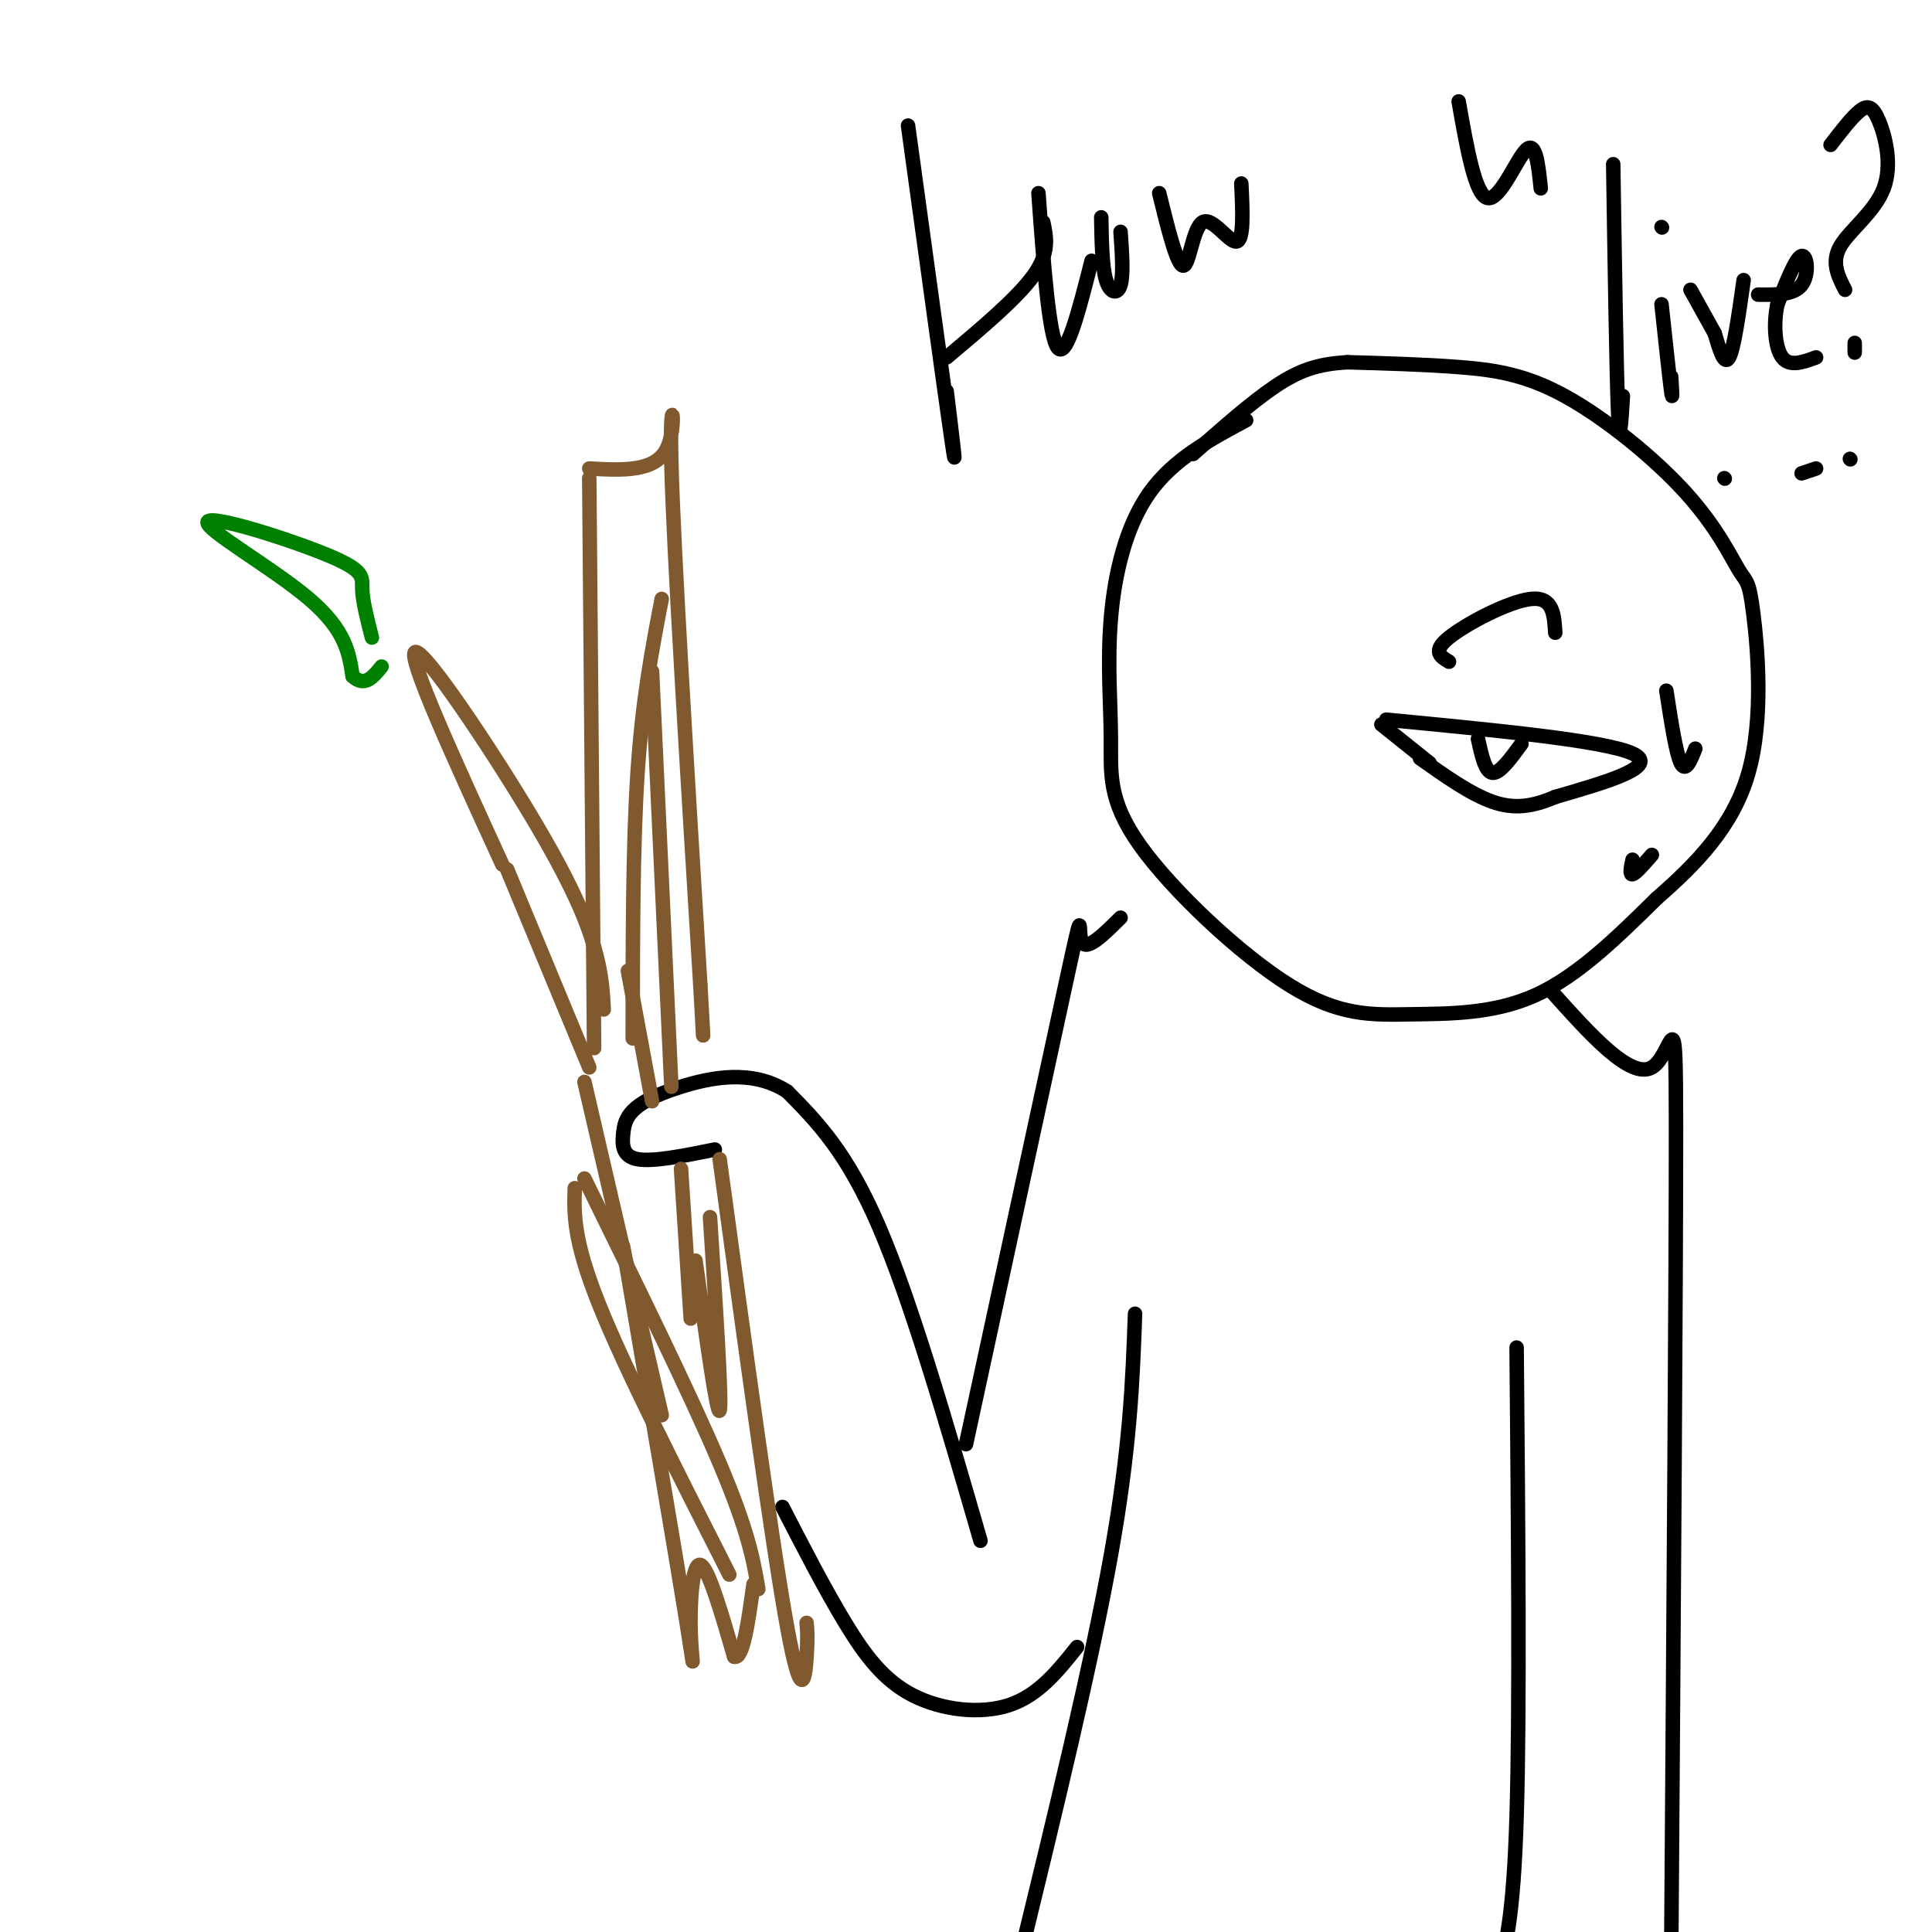 <svg viewBox='0 0 400 400' version='1.1' xmlns='http://www.w3.org/2000/svg' xmlns:xlink='http://www.w3.org/1999/xlink'><g fill='none' stroke='rgb(0,0,0)' stroke-width='3' stroke-linecap='round' stroke-linejoin='round'><path d='M258,87c-7.540,4.035 -15.079,8.069 -20,15c-4.921,6.931 -7.223,16.757 -8,26c-0.777,9.243 -0.030,17.902 0,25c0.030,7.098 -0.658,12.634 6,22c6.658,9.366 20.661,22.562 31,29c10.339,6.438 17.014,6.118 25,6c7.986,-0.118 17.282,-0.034 26,-4c8.718,-3.966 16.859,-11.983 25,-20'/><path d='M343,186c8.086,-7.078 15.800,-14.774 19,-26c3.200,-11.226 1.887,-25.981 1,-33c-0.887,-7.019 -1.348,-6.301 -3,-9c-1.652,-2.699 -4.494,-8.816 -11,-16c-6.506,-7.184 -16.675,-15.434 -25,-20c-8.325,-4.566 -14.807,-5.447 -22,-6c-7.193,-0.553 -15.096,-0.776 -23,-1'/><path d='M279,75c-6.156,0.333 -10.044,1.667 -15,5c-4.956,3.333 -10.978,8.667 -17,14'/><path d='M287,149c22.583,2.167 45.167,4.333 51,7c5.833,2.667 -5.083,5.833 -16,9'/><path d='M322,165c-4.711,2.022 -8.489,2.578 -13,1c-4.511,-1.578 -9.756,-5.289 -15,-9'/><path d='M306,153c0.750,3.417 1.500,6.833 3,7c1.500,0.167 3.750,-2.917 6,-6'/><path d='M300,137c-1.778,-1.067 -3.556,-2.133 0,-5c3.556,-2.867 12.444,-7.533 17,-8c4.556,-0.467 4.778,3.267 5,7'/><path d='M345,143c1.000,6.500 2.000,13.000 3,15c1.000,2.000 2.000,-0.500 3,-3'/><path d='M338,178c-0.333,1.583 -0.667,3.167 0,3c0.667,-0.167 2.333,-2.083 4,-4'/><path d='M286,150c0.000,0.000 10.000,8.000 10,8'/><path d='M321,205c8.289,9.267 16.578,18.533 21,16c4.422,-2.533 4.978,-16.867 5,12c0.022,28.867 -0.489,100.933 -1,173'/><path d='M314,279c0.333,37.667 0.667,75.333 0,97c-0.667,21.667 -2.333,27.333 -4,33'/><path d='M235,272c-0.500,13.833 -1.000,27.667 -5,50c-4.000,22.333 -11.500,53.167 -19,84'/><path d='M232,190c-3.511,3.489 -7.022,6.978 -8,5c-0.978,-1.978 0.578,-9.422 -3,7c-3.578,16.422 -12.289,56.711 -21,97'/><path d='M203,319c-7.167,-24.750 -14.333,-49.500 -21,-65c-6.667,-15.500 -12.833,-21.750 -19,-28'/><path d='M163,226c-7.347,-4.803 -16.215,-2.812 -22,-1c-5.785,1.812 -8.489,3.444 -10,5c-1.511,1.556 -1.830,3.034 -2,5c-0.170,1.966 -0.191,4.419 3,5c3.191,0.581 9.596,-0.709 16,-2'/><path d='M162,312c4.423,8.577 8.845,17.155 13,24c4.155,6.845 8.042,11.958 14,15c5.958,3.042 13.988,4.012 20,2c6.012,-2.012 10.006,-7.006 14,-12'/><path d='M188,26c3.833,27.917 7.667,55.833 9,65c1.333,9.167 0.167,-0.417 -1,-10'/><path d='M196,74c7.333,-6.167 14.667,-12.333 18,-17c3.333,-4.667 2.667,-7.833 2,-11'/><path d='M215,40c1.083,14.833 2.167,29.667 4,32c1.833,2.333 4.417,-7.833 7,-18'/><path d='M228,45c0.089,5.133 0.178,10.267 1,13c0.822,2.733 2.378,3.067 3,1c0.622,-2.067 0.311,-6.533 0,-11'/><path d='M240,40c1.863,7.548 3.726,15.095 5,15c1.274,-0.095 1.958,-7.833 4,-9c2.042,-1.167 5.440,4.238 7,4c1.560,-0.238 1.280,-6.119 1,-12'/><path d='M302,21c1.711,9.733 3.422,19.467 6,20c2.578,0.533 6.022,-8.133 8,-10c1.978,-1.867 2.489,3.067 3,8'/><path d='M334,34c0.333,21.500 0.667,43.000 1,51c0.333,8.000 0.667,2.500 1,-3'/><path d='M344,63c0.833,7.750 1.667,15.500 2,18c0.333,2.500 0.167,-0.250 0,-3'/><path d='M344,47c0.000,0.000 0.100,0.100 0.1,0.1'/><path d='M355,69c1.000,3.417 2.000,6.833 3,5c1.000,-1.833 2.000,-8.917 3,-16'/><path d='M364,61c3.689,0.044 7.378,0.089 9,-2c1.622,-2.089 1.178,-6.311 0,-6c-1.178,0.311 -3.089,5.156 -5,10'/><path d='M368,63c-0.867,4.000 -0.533,9.000 1,11c1.533,2.000 4.267,1.000 7,0'/><path d='M350,60c0.000,0.000 5.000,9.000 5,9'/><path d='M379,30c2.187,-2.842 4.373,-5.684 6,-7c1.627,-1.316 2.694,-1.105 4,2c1.306,3.105 2.852,9.105 1,14c-1.852,4.895 -7.100,8.684 -9,12c-1.900,3.316 -0.450,6.158 1,9'/><path d='M384,71c0.000,0.000 0.000,2.000 0,2'/><path d='M357,99c0.000,0.000 0.100,0.100 0.1,0.1'/><path d='M373,98c0.000,0.000 3.000,-1.000 3,-1'/><path d='M383,95c0.000,0.000 0.100,0.100 0.1,0.1'/></g>
<g fill='none' stroke='rgb(129,89,47)' stroke-width='3' stroke-linecap='round' stroke-linejoin='round'><path d='M149,240c5.467,40.133 10.933,80.267 14,97c3.067,16.733 3.733,10.067 4,6c0.267,-4.067 0.133,-5.533 0,-7'/><path d='M121,244c11.000,22.417 22.000,44.833 28,59c6.000,14.167 7.000,20.083 8,26'/><path d='M151,326c-10.833,-21.333 -21.667,-42.667 -27,-56c-5.333,-13.333 -5.167,-18.667 -5,-24'/><path d='M121,224c0.000,0.000 16.000,69.000 16,69'/><path d='M123,217c0.000,0.000 -1.000,-118.000 -1,-118'/><path d='M122,97c6.778,0.378 13.556,0.756 16,-4c2.444,-4.756 0.556,-14.644 1,3c0.444,17.644 3.222,62.822 6,108'/><path d='M145,204c1.000,18.000 0.500,9.000 0,0'/><path d='M125,209c-0.196,-3.714 -0.393,-7.429 -2,-13c-1.607,-5.571 -4.625,-13.000 -13,-27c-8.375,-14.000 -22.107,-34.571 -24,-34c-1.893,0.571 8.054,22.286 18,44'/><path d='M105,180c0.000,0.000 17.000,41.000 17,41'/><path d='M130,201c0.000,0.000 5.000,27.000 5,27'/><path d='M129,258c5.399,31.673 10.798,63.345 13,77c2.202,13.655 1.208,9.292 1,3c-0.208,-6.292 0.369,-14.512 2,-14c1.631,0.512 4.315,9.756 7,19'/><path d='M152,343c1.833,0.667 2.917,-7.167 4,-15'/><path d='M147,252c1.250,19.250 2.500,38.500 2,40c-0.500,1.500 -2.750,-14.750 -5,-31'/><path d='M141,242c0.000,0.000 2.000,31.000 2,31'/><path d='M135,139c0.000,0.000 4.000,86.000 4,86'/><path d='M137,124c-2.000,10.417 -4.000,20.833 -5,36c-1.000,15.167 -1.000,35.083 -1,55'/></g>
<g fill='none' stroke='rgb(0,128,0)' stroke-width='3' stroke-linecap='round' stroke-linejoin='round'><path d='M77,132c-0.963,-3.748 -1.927,-7.496 -2,-10c-0.073,-2.504 0.743,-3.764 -7,-7c-7.743,-3.236 -24.046,-8.448 -25,-7c-0.954,1.448 13.442,9.557 21,16c7.558,6.443 8.279,11.222 9,16'/><path d='M73,140c2.500,2.333 4.250,0.167 6,-2'/></g>
</svg>